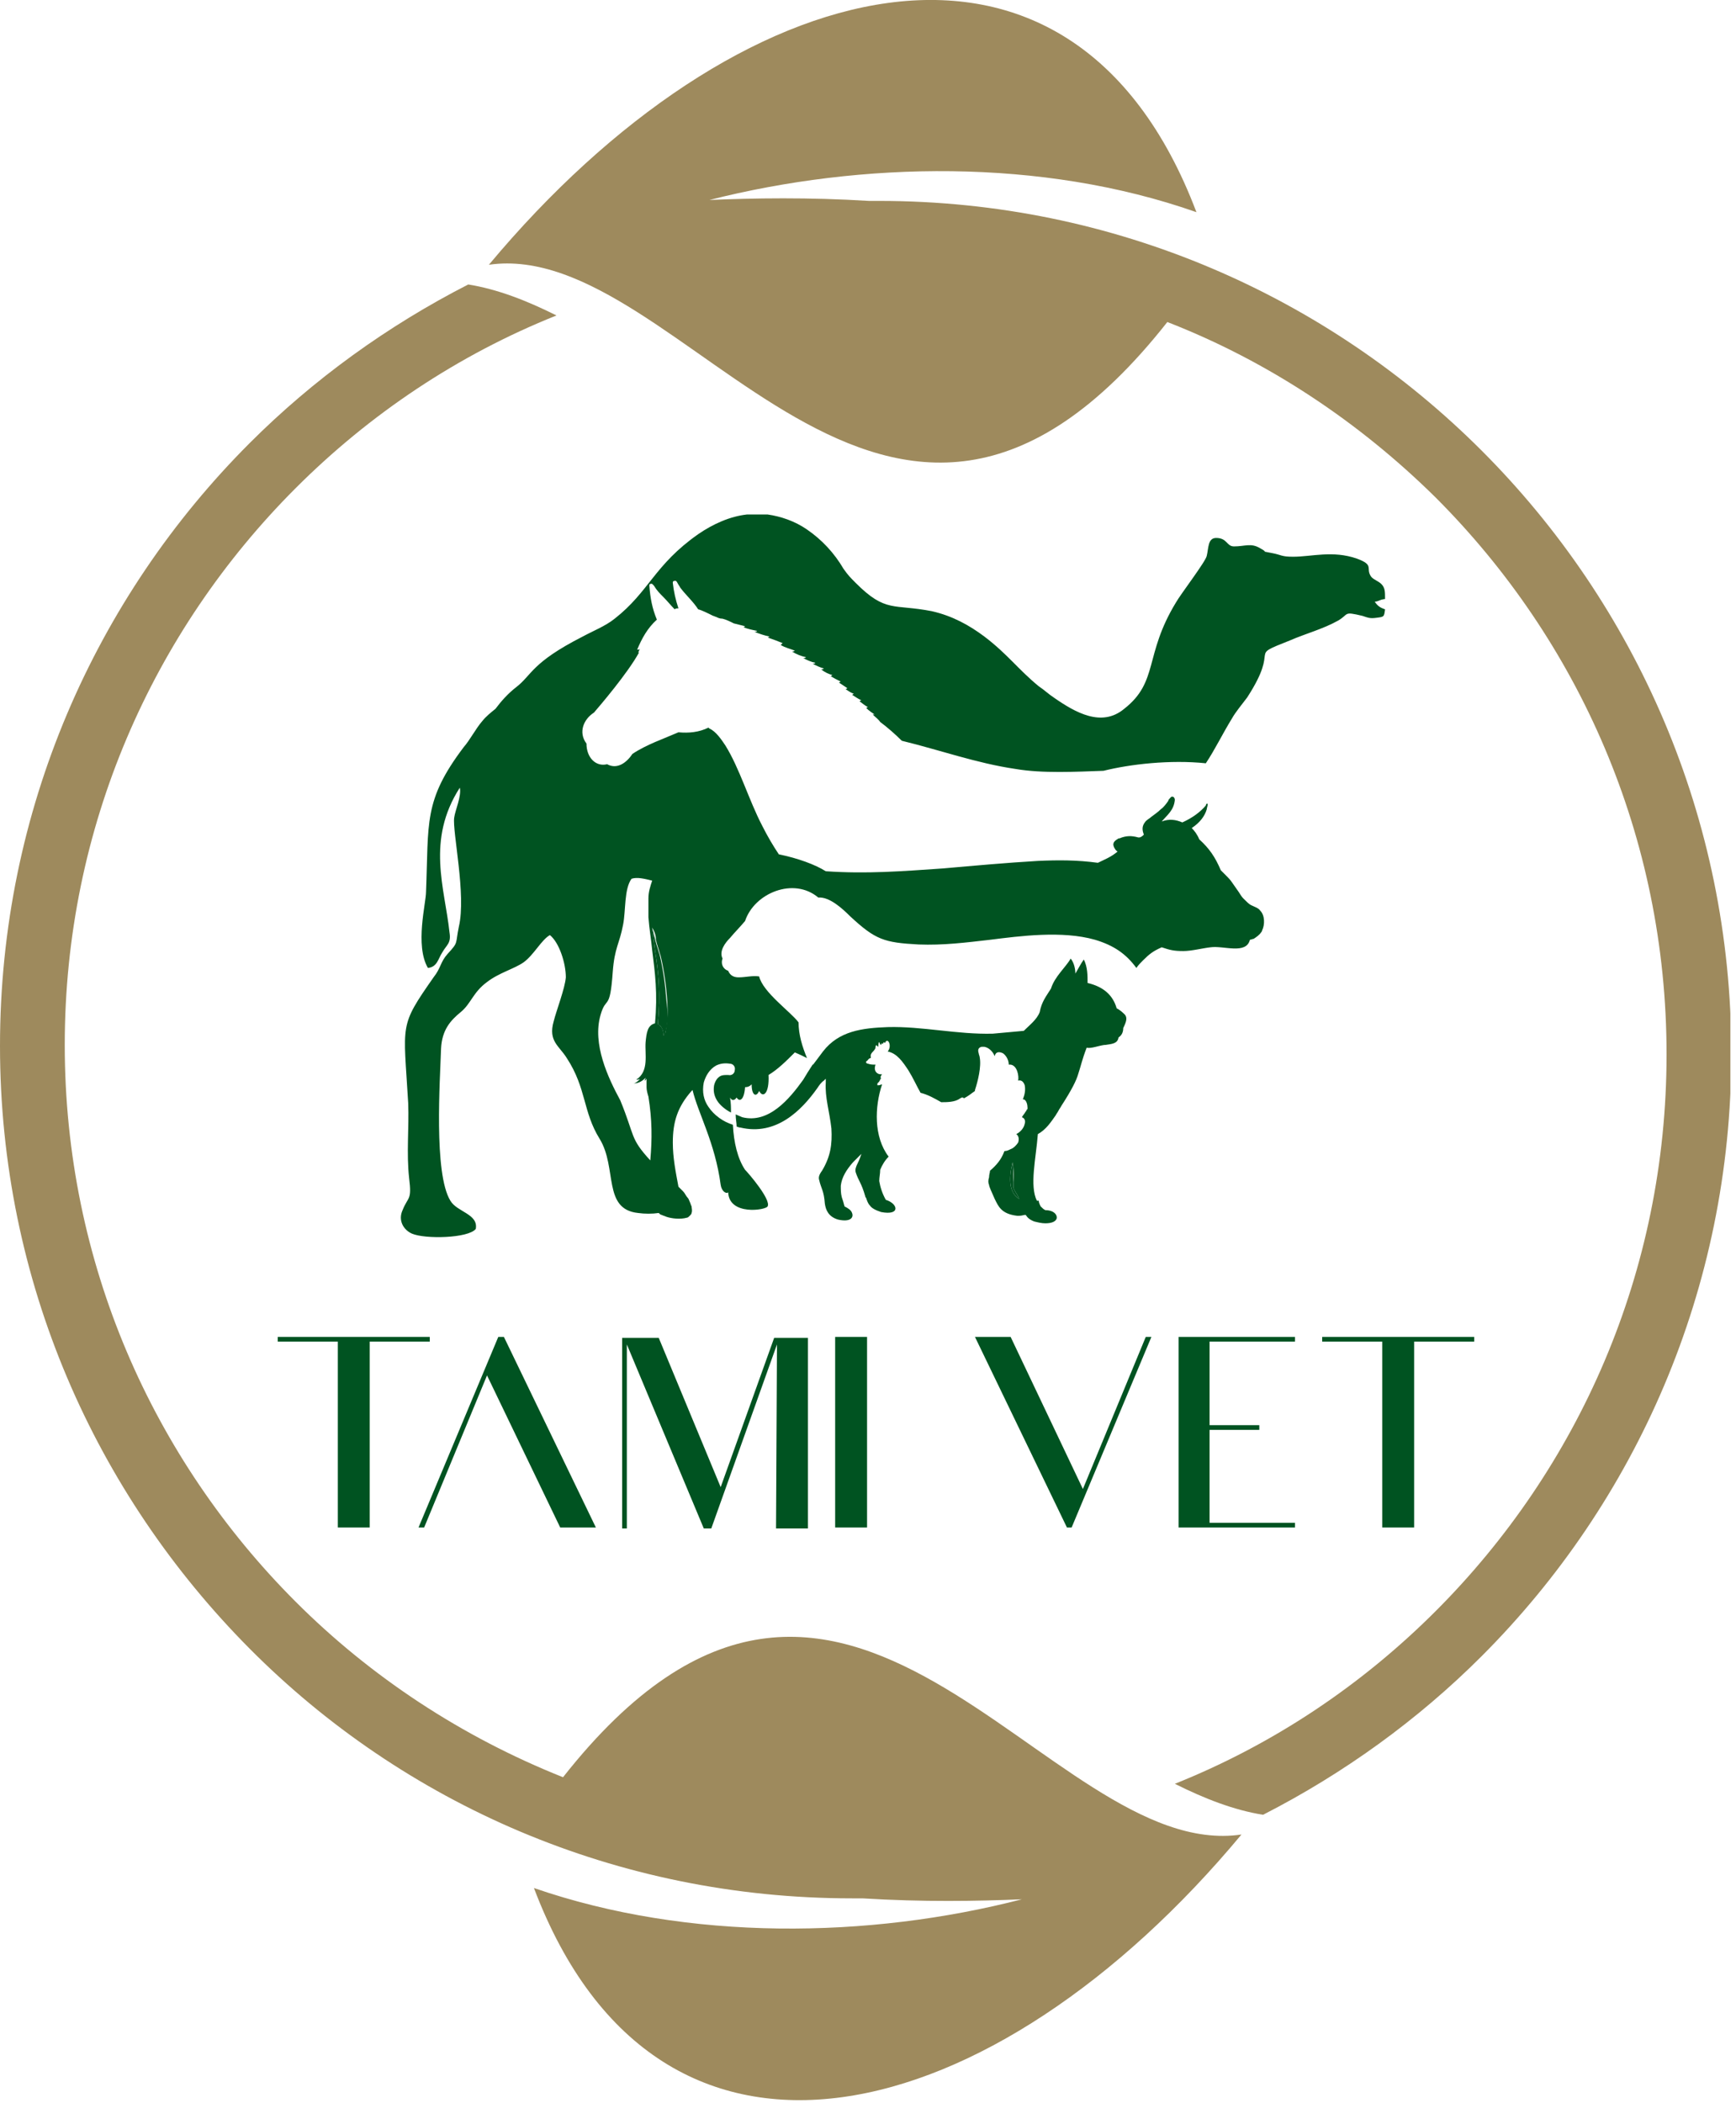 <?xml version="1.0" encoding="utf-8"?>
<!-- Generator: Adobe Illustrator 27.0.0, SVG Export Plug-In . SVG Version: 6.00 Build 0)  -->
<svg version="1.1" id="Layer_1" xmlns="http://www.w3.org/2000/svg" xmlns:xlink="http://www.w3.org/1999/xlink" x="0px" y="0px"
	 viewBox="0 0 185 224" style="enable-background:new 0 0 185 224;" xml:space="preserve">
<style type="text/css">
	.st0{clip-path:url(#SVGID_00000058587760919307861760000003322218685577867424_);}
	.st1{fill-rule:evenodd;clip-rule:evenodd;fill:#9E8A5D;}
	.st2{fill:#005321;}
</style>
<g>
	<g>
		<defs>
			<rect id="SVGID_1_" width="184.4" height="223.7"/>
		</defs>
		<clipPath id="SVGID_00000024686479318260683610000007976925603795363242_">
			<use xlink:href="#SVGID_1_"  style="overflow:visible;"/>
		</clipPath>
		<g style="clip-path:url(#SVGID_00000024686479318260683610000007976925603795363242_);">
			<path class="st1" d="M56.9,201.1c13.4,35.4,49.1,25.9,75.4-5.7c-20.8,3.1-42.2-44.3-72.3-6.1c-10.8-4.3-20.5-10.7-28.5-18.7
				c-15.2-15.2-24.6-36.1-24.6-59.3S16.3,67.2,31.5,52c7.9-7.9,17.3-14.2,27.8-18.4c-3.2-1.6-6.3-2.8-9.4-3.3
				c-8.6,4.4-16.5,10.1-23.3,16.9C10.2,63.6,0,86.3,0,111.4s10.2,47.7,26.6,64.2s39.1,26.6,64.2,26.6h1.1c6.4,0.4,12.3,0.3,17,0.1
				C92.6,206.5,73.4,206.8,56.9,201.1L56.9,201.1z"/>
			<path class="st1" d="M127.5,22.6c-13.4-35.4-49.1-25.9-75.4,5.6c20.8-3,42.2,44.3,72.3,6.1C135.2,38.5,144.9,45,153,53
				c15.2,15.2,24.6,36.1,24.6,59.3s-9.4,44.1-24.6,59.3c-7.9,7.9-17.3,14.2-27.8,18.4c3.2,1.6,6.3,2.8,9.4,3.3
				c8.6-4.4,16.5-10.1,23.3-16.9c16.4-16.4,26.6-39.1,26.6-64.2S174.3,64.4,157.9,48s-39.1-26.6-64.2-26.6h-1.1
				c-6.4-0.4-12.3-0.3-17-0.1C91.8,17.2,111,16.8,127.5,22.6L127.5,22.6z"/>
			<path class="st2" d="M70.9,110L70.9,110c0,0.1-0.1,0.2-0.2,0.3c0-0.4-0.1-0.8-0.4-1.1c-0.1,0-0.1-0.1-0.2-0.1
				c0.3-3.2,0.1-5.4-0.3-7.9c-0.1-0.8-0.2-1.5-0.3-2.4c0.1,0.4,0.2,0.8,0.3,1.2c0.1,0.5,0.3,1,0.4,1.4l0.1,0.3
				c0.4,1.7,0.6,3.3,0.7,4.7C71.2,107.9,71.2,109.1,70.9,110L70.9,110z"/>
			<path class="st2" d="M147.6,63.8c0-0.8,0-1.2-0.4-1.6c-0.3-0.3-0.9-0.5-1.1-0.8c-0.6-0.9,0.4-1.2-1.5-1.9
				c-2.6-0.9-4.8-0.2-6.8-0.2c-1.3,0-1.2-0.2-2.3-0.4c-1.4-0.3-0.1,0.1-1.2-0.5c-1-0.6-1.6-0.2-2.8-0.2c-0.8,0-0.7-0.9-1.9-0.9
				c-0.9,0-0.8,1.1-1,1.9c-0.1,0.6-2.8,4.1-3.3,5c-3.4,5.6-1.8,8.4-5.5,11.3c-2.4,2-5.2,0.4-7.5-1.2c-0.6-0.4-1-0.8-1.6-1.2
				c-2.2-1.8-3.3-3.4-5.8-5.3c-1.6-1.2-3.4-2.2-5.6-2.7c-4.1-0.8-4.9,0.2-8.1-3c-0.6-0.6-0.8-0.8-1.3-1.5c-1-1.7-2.3-3.1-3.9-4.2
				c-1.3-0.9-2.8-1.4-4.2-1.6h-2.2c-1.8,0.2-3.6,1-5.2,2.1c-4.7,3.3-5.2,6.1-8.9,9c-1,0.8-2.3,1.3-3.4,1.9c-5.5,2.8-5.4,4.1-7.1,5.4
				c-0.9,0.7-1.6,1.5-2.2,2.3c-0.5,0.4-1,0.8-1.4,1.3c-0.7,0.8-1.3,2-2,2.8c-4.3,5.7-3.7,8-4,15.4c0,1.2-1.2,5.7,0.2,8.1
				c1-0.1,1.1-1,1.5-1.6c0.5-0.9,1-1,0.8-2.2c-0.5-4.7-2.5-9.8,1.1-15.4c0.2,0.9-0.5,2.4-0.6,3.2c-0.2,1.5,1.3,8.2,0.5,11.6
				c-0.4,1.9,0,1.6-1.2,2.9c-0.8,0.9-0.7,1.5-1.5,2.5c-3.7,5.3-3.2,4.8-2.7,13.4c0.1,2.7-0.2,5.3,0.1,8c0.3,2.4-0.1,1.9-0.7,3.4
				c-0.5,1.1,0.1,2.1,1,2.5c1.4,0.6,6,0.5,6.8-0.5c0.3-1.6-2-1.8-2.7-3c-1.8-2.9-1.1-12.9-1-16.2c0.1-2,1-3,2.1-3.9s1.3-2.1,2.8-3.2
				c1.3-1,2.9-1.4,3.9-2.1c1.1-0.8,1.9-2.4,2.8-2.9c1,0.8,1.7,3,1.7,4.5c-0.1,1.2-1,3.5-1.3,4.7c-0.6,2.1,0.6,2.6,1.4,3.9
				c2.1,3.2,1.7,5.7,3.5,8.6c1.9,3.1,0.3,7.5,4.1,7.9c0.7,0.1,1.5,0.1,2.2,0c0.1,0.1,0.2,0.2,0.3,0.2c0.2,0.1,0.3,0.1,0.5,0.2
				c0.6,0.2,1.5,0.3,2.2,0.1c0.1,0,0.2-0.1,0.3-0.2c0.1-0.1,0.2-0.2,0.2-0.3c0.1-0.3,0-0.5,0-0.7c-0.1-0.2-0.1-0.3-0.2-0.5
				s-0.1-0.3-0.2-0.4c-0.2-0.2-0.3-0.5-0.5-0.7s-0.3-0.3-0.5-0.5c-0.3-1.6-0.6-3.1-0.6-4.7c0-2.2,0.5-3.8,2-5.5l0.1-0.1
				c0.6,2.5,2.4,5.6,3,10.1c0.1,0.7,0.6,1,0.8,0.8c0.1,2.5,4,1.9,4.2,1.5c0.4-0.7-2-3.5-2.4-3.9c-0.8-1.2-1.2-2.9-1.3-4.8
				c-1-0.3-2-1-2.6-1.9c-0.5-0.7-0.7-1.6-0.5-2.6c0.2-0.7,0.6-1.4,1.3-1.8c0.4-0.2,0.9-0.3,1.5-0.2c0.3,0,0.6,0.3,0.5,0.7
				c0,0.3-0.3,0.6-0.7,0.5c-0.3,0-0.6,0-0.8,0.1c-0.4,0.2-0.6,0.6-0.7,1c-0.1,0.6,0,1.1,0.3,1.6s0.9,1,1.5,1.3c0-0.5,0-1-0.1-1.6
				c0.2,0.4,0.5,0.3,0.7,0c0.3,0.5,0.8,0.3,0.9-1.1c0.3,0,0.5-0.1,0.7-0.3c0,1.2,0.5,1.4,0.8,0.7c0.4,0.8,1.1,0.3,1-1.7
				c1-0.6,1.9-1.5,2.8-2.4c0.5,0.2,0.9,0.4,1.3,0.6c-0.5-1.2-0.9-2.5-0.9-3.8c-0.8-1.1-3.8-3.2-4.2-4.9c-0.8-0.1-1.4,0.1-2.2,0.1
				c-0.5,0-0.9-0.2-1.1-0.7c-0.6-0.2-0.8-0.8-0.6-1.3c-0.4-0.8,0.3-1.7,0.8-2.2c0.5-0.6,1.1-1.2,1.6-1.8c1-3,5.2-4.7,7.8-2.5
				c1.2-0.1,2.6,1.2,3.4,2c2.7,2.5,3.6,2.8,7.3,3c2.6,0.1,5-0.2,7.6-0.5c3.2-0.4,7.7-1,11.2,0c2,0.6,3.3,1.5,4.4,3
				c0.2-0.3,0.5-0.6,0.7-0.8c0.7-0.7,1.1-1,2-1.4c0.9,0.3,1.3,0.4,2.3,0.4c0.9,0,2-0.3,2.9-0.4c1.4-0.2,3.8,0.8,4.2-0.8
				c0.1,0,0.3-0.1,0.4-0.1c0.3-0.2,0.6-0.4,0.8-0.7c0.1-0.1,0.1-0.2,0.1-0.2c0.3-0.6,0.3-1.6-0.2-2.1c-0.2-0.3-0.6-0.4-1-0.6
				c-0.2-0.1-0.5-0.4-0.8-0.7c-0.2-0.2-0.3-0.4-0.5-0.7c-0.2-0.3-0.5-0.7-0.7-1s-0.4-0.5-0.6-0.7c-0.2-0.2-0.4-0.4-0.6-0.6
				c-0.6-1.4-1.2-2.3-2.3-3.3c-0.2-0.5-0.5-0.9-0.8-1.2c0.9-0.6,1.4-1.3,1.6-2c0-0.1,0.1-0.4,0.1-0.5s0-0.1-0.1-0.1
				c0,0-0.1,0.1-0.1,0.2c-0.6,0.7-1.4,1.3-2.5,1.8c-0.7-0.3-1.4-0.4-2.2-0.1c0.6-0.7,1.3-1.2,1.4-2.3l0,0c0-0.3-0.3-0.5-0.5-0.2
				c-0.1,0.1-0.2,0.2-0.2,0.3c-0.2,0.3-0.5,0.7-0.8,0.9c-0.3,0.3-0.6,0.5-1,0.8c-0.2,0.2-0.5,0.3-0.7,0.6c-0.3,0.4-0.3,0.8-0.1,1.3
				c-0.1,0.1-0.3,0.3-0.5,0.3h-0.1c-0.7-0.2-1.3-0.2-2,0.1c0,0,0,0-0.1,0c-0.3,0.2-0.7,0.4-0.5,0.9c0.1,0.2,0.2,0.4,0.4,0.5
				c-0.7,0.6-1.5,0.9-2.1,1.2c-2.2-0.3-4.2-0.3-6.4-0.2c-3.4,0.2-6.7,0.5-10.1,0.8c-4.4,0.3-8.1,0.6-12.5,0.3c-1.1-0.7-3-1.4-5-1.8
				c-0.6-0.9-1.2-1.9-1.8-3.1c-1.4-2.7-2.4-6.1-3.9-8.5c-0.4-0.6-1-1.5-1.7-1.8c0,0,0,0-0.1-0.1c-1,0.5-2.1,0.6-3.2,0.5
				c-1.6,0.7-3.4,1.3-4.9,2.3c-0.6,0.9-1.6,1.7-2.7,1.1c-1.2,0.3-2.2-0.7-2.2-2.2c-0.9-1.2-0.3-2.6,0.8-3.3c0.6-0.7,3.6-4.2,4.8-6.4
				H68c0.1-0.1,0.1-0.3,0.2-0.4c-0.1,0.1-0.2,0.1-0.3,0.1C68.4,68,69,66.9,70,66c-0.5-1.2-0.7-2.3-0.8-3.6c0-0.1,0-0.2,0.1-0.2
				c0.2-0.1,0.3,0.1,0.4,0.2c0.3,0.5,0.6,0.8,1,1.2c0.4,0.4,0.8,0.9,1.2,1.3c0.1-0.1,0.2-0.1,0.4-0.1c-0.3-0.9-0.5-1.8-0.6-2.7
				c0-0.1,0-0.2,0.1-0.2c0.2-0.1,0.3,0,0.4,0.2s0.2,0.3,0.3,0.5c0.6,0.8,1.4,1.5,1.9,2.3c0.4,0.1,1,0.4,1.6,0.7
				c0.1,0,0.2,0.1,0.3,0.1c0.2,0.1,0.4,0.2,0.7,0.2c0.4,0.1,0.8,0.3,1.2,0.5c0.4,0.1,0.8,0.2,1.2,0.3c-0.1,0.1-0.1,0.1-0.2,0.1
				c0.5,0.2,1,0.3,1.5,0.4c-0.1,0.1-0.2,0.1-0.3,0.1c0.5,0.2,1.1,0.4,1.6,0.5c-0.1,0.1-0.2,0.1-0.2,0.1c0.6,0.2,1.1,0.4,1.6,0.6
				c-0.1,0.1-0.1,0.1-0.2,0.2c0.5,0.3,1,0.4,1.5,0.6c-0.1,0.1-0.2,0.1-0.3,0.1c0.5,0.3,1,0.5,1.5,0.6c-0.1,0.1-0.2,0.1-0.3,0.1
				c0.4,0.2,0.8,0.4,1.3,0.5c-0.1,0.1-0.2,0.1-0.3,0.1c0.4,0.2,0.8,0.4,1.2,0.5c-0.1,0.1-0.2,0.1-0.3,0.1c0.4,0.3,0.8,0.5,1.2,0.6
				C88.6,72,88.6,72,88.5,72c0.3,0.2,0.7,0.4,1.1,0.6c-0.1,0-0.1,0.1-0.2,0.1c0.3,0.2,0.6,0.4,0.9,0.6c0,0-0.1,0.1-0.2,0.1
				c0.3,0.2,0.6,0.4,0.9,0.5c-0.1,0-0.1,0.1-0.2,0.1c0.3,0.2,0.6,0.4,1,0.6c-0.1,0-0.2,0.1-0.2,0.1c0.3,0.2,0.6,0.5,0.9,0.6
				c-0.1,0-0.1,0.1-0.2,0.1c0.3,0.3,0.6,0.5,0.9,0.7c-0.1,0-0.2,0-0.2,0c0.3,0.3,0.6,0.5,0.8,0.8c0.8,0.6,1.6,1.3,2.3,2
				c4.1,1,8,2.4,12.1,3c2.9,0.5,6.5,0.3,9.4,0.2c2.8-0.7,7.1-1.2,10.9-0.8c1-1.5,1.7-3,2.8-4.8c0.4-0.7,1-1.4,1.6-2.2
				c3.7-5.7-0.2-4.2,4.6-6.1c1.6-0.7,3.5-1.2,5.1-2.1c1.2-0.7,0.5-1,2.6-0.5c0.6,0.2,0.8,0.3,1.5,0.2c0.8-0.1,0.8-0.1,0.9-0.9
				c-0.6-0.2-0.8-0.4-1.1-0.8C147.1,64,146.9,63.9,147.6,63.8L147.6,63.8z M69.9,100.1c0.1,0.5,0.3,1,0.4,1.4l0.1,0.3
				c0.4,1.7,0.6,3.3,0.7,4.7c0.1,1.4,0,2.6-0.2,3.5l0,0c-0.1,0.1-0.1,0.2-0.2,0.3c0-0.5-0.1-0.8-0.4-1.1c-0.1-0.1-0.1-0.1-0.2-0.1
				c0.3-3.2,0.1-5.4-0.3-7.9c-0.1-0.8-0.2-1.5-0.3-2.4C69.8,99.3,69.9,99.7,69.9,100.1L69.9,100.1z M64,108.1c0.6-2.1,1-0.3,1.3-4.6
				c0.2-2.6,0.7-2.9,1.1-5c0.3-1.5,0.1-3.8,0.9-4.9c0.6-0.2,1.4,0,2.2,0.2c-0.2,0.6-0.4,1.2-0.4,1.9c0,0.6,0,1.3,0,2
				c0.1,1.3,0.3,2.4,0.4,3.5c0.3,2.4,0.6,4.6,0.3,7.8c-0.8,0.2-0.9,1-1,2c-0.1,1.3,0.4,3.1-1,4c0.1,0,0.3,0,0.4-0.1
				c-0.1,0.2-0.5,0.5-0.7,0.5c0.6,0,1-0.3,1.3-0.6c0,0.1-0.1,0.2-0.1,0.3c0.1,0,0.1-0.1,0.2-0.2c0,0.3,0,0.6,0,0.9s0.1,0.7,0.2,1
				c0.4,2.5,0.4,4.5,0.2,6.8c-2.2-2.4-1.6-2.5-3.2-6.4C64.8,114.8,63.1,111.2,64,108.1L64,108.1z"/>
			<path class="st2" d="M108.6,127.7c-1.1-0.7-1.1-2.2-0.7-3.9c0.1,0.7,0.1,1.4,0.1,2.1c0,0.2,0,0.4,0,0.6
				C108.1,126.9,108.5,127.3,108.6,127.7L108.6,127.7z"/>
			<path class="st2" d="M119.9,108.1c-0.2-0.2-0.5-0.5-0.9-0.7c-0.4-1.4-1.4-2.3-3.1-2.7c0-0.8,0-1.7-0.4-2.5
				c-0.3,0.4-0.6,1-0.9,1.5c0-0.4-0.1-1.1-0.5-1.6c-0.5,0.9-1.7,1.9-2.1,3.2c-0.5,0.8-1,1.4-1.2,2.5c-0.3,0.8-1.1,1.4-1.7,2
				c-1.1,0.1-2.2,0.2-3.3,0.3c-3.8,0.1-7.5-0.8-11.2-0.7c-2.7,0.1-5.2,0.4-6.9,2.6c-0.3,0.4-0.6,0.8-0.9,1.2
				c-0.1,0.1-0.1,0.2-0.2,0.2c-0.4,0.6-0.7,1.1-1,1.6c-1.5,2.1-3.7,4.7-6.5,4c-0.2-0.1-0.5-0.2-0.7-0.3c0,0.5,0.1,0.9,0.1,1.3
				c0.1,0,0.2,0.1,0.4,0.1c3.8,0.9,6.5-1.8,8.2-4.2c0.2-0.3,0.4-0.6,0.7-0.8c0.1-0.1,0.1-0.1,0.2-0.2c0,0.1,0,0.3,0,0.4
				c-0.1,1.6,0.4,3.1,0.6,4.9c0.1,1.7-0.1,3-1,4.5c-0.3,0.4-0.4,0.7-0.3,1c0.2,0.9,0.5,1.1,0.6,2.5c0.1,0.7,0.4,1.4,1.4,1.7
				c1.3,0.3,1.7-0.2,1.5-0.7c-0.1-0.3-0.4-0.5-0.8-0.7c-0.1-0.4-0.2-0.7-0.3-1c-0.1-0.4-0.1-0.8-0.1-1.2c0.1-0.9,0.6-1.7,1.3-2.5
				c0.3-0.3,0.6-0.6,0.9-0.9c-0.1,0.3-0.2,0.6-0.4,1c-0.2,0.4-0.3,0.7-0.2,1c0.3,0.9,0.6,1.1,1,2.5c0,0,0,0.1,0.1,0.2
				c0.1,0.3,0.2,0.6,0.4,0.8c0.2,0.3,0.6,0.5,1.2,0.7c2.1,0.4,1.8-0.9,0.5-1.3c-0.4-0.7-0.6-1.4-0.7-2c0-0.4,0.1-0.8,0.1-1.2
				c0.2-0.5,0.5-1,0.9-1.4c-1.6-2.1-1.5-5.3-0.7-7.7c-0.1,0-0.2,0.1-0.4,0.1h-0.1c0-0.1,0-0.1,0-0.2c0,0,0,0,0.1-0.1
				c0,0,0,0,0.1-0.1c0-0.1,0.1-0.1,0.1-0.2s0.1-0.1,0.1-0.2c-0.1,0-0.1-0.1,0-0.2c0-0.1,0.1-0.2,0.1-0.2c-0.3,0.1-0.6-0.1-0.7-0.3
				c-0.1-0.2-0.1-0.4,0-0.7c-0.3,0-0.5,0-0.8-0.1c0,0-0.1,0-0.2-0.1c0-0.1,0-0.2,0.1-0.2c0.1-0.1,0.2-0.3,0.4-0.3v-0.1
				c-0.1-0.4,0.3-0.6,0.4-0.8c0.1-0.1,0.1-0.2,0.1-0.3l0,0l0,0v0.1l0,0l0,0c0-0.1,0-0.2,0.1-0.3l0,0l0,0c0,0.1,0.1,0.1,0.2,0.2l0,0
				l0,0c0-0.1,0-0.5,0.1-0.5l0,0c0,0,0.1,0.3,0.2,0.3l0,0c0-0.1,0.1-0.2,0.1-0.2v0.1v-0.1c0,0,0,0.1,0.1,0.1l0,0l0,0
				c0-0.1,0-0.1,0.1-0.2l0,0l0,0l0.1,0.1l0,0l0,0c0.3-0.7,0.8,0.3,0.3,0.9c1,0.2,1.6,1.1,2.2,2c0.5,0.8,0.9,1.7,1.3,2.4
				c0.8,0.2,1.5,0.6,2.2,1c0.6,0,1.5,0,2-0.4c0.1,0,0.1-0.1,0.2-0.1h0.1c0,0,0.1,0,0.1,0.1c0.4-0.2,0.8-0.5,1.2-0.8v-0.1
				c0.3-0.9,0.7-2.5,0.5-3.5c0-0.1-0.1-0.3-0.1-0.4c-0.1-0.3-0.1-0.6,0.3-0.7c0.1,0,0.2,0,0.3,0c0.5,0.1,0.9,0.5,1.1,1l0,0
				c0.1-0.5,0.5-0.5,0.9-0.3c0.4,0.3,0.6,0.8,0.6,1.2l0,0c0.1,0,0.1,0,0.2,0c0.7,0.1,0.9,1.2,0.8,1.7c0.4-0.1,0.6,0.2,0.7,0.5
				c0.1,0.5,0,1-0.2,1.5h0.1c0.3,0.1,0.4,0.6,0.4,0.9c0,0.1,0,0.2-0.1,0.2c0,0.1,0,0.1-0.1,0.2c-0.1,0.2-0.3,0.4-0.4,0.6
				c0.3,0.1,0.4,0.4,0.3,0.7c-0.1,0.5-0.5,0.9-0.9,1.1c0.3,0.2,0.3,0.6,0.2,0.9c-0.2,0.3-0.5,0.6-0.8,0.7c-0.2,0.1-0.4,0.2-0.6,0.2
				c0,0-0.1,0-0.1,0.1l0,0c-0.3,0.8-0.8,1.4-1.5,2c0,0.2-0.1,0.4-0.1,0.7c-0.1,0.3-0.1,0.6,0,0.8c0,0.2,0.3,0.8,0.6,1.5
				c0.4,0.8,0.7,1.6,2.4,1.8c0.1,0,0.2,0,0.2,0c0.3,0,0.5-0.1,0.7-0.1c0.2,0.3,0.4,0.5,0.9,0.7c0.4,0.1,0.8,0.2,1.2,0.2
				c0.7,0,1.1-0.2,1.2-0.5c0.1-0.4-0.3-0.9-1.2-0.9c-0.2-0.1-0.3-0.2-0.5-0.4c-0.1-0.2-0.2-0.4-0.2-0.6c-0.1,0-0.1,0-0.2,0
				c-0.8-1.6-0.1-4.5,0.1-7.1c0.9-0.5,1.4-1.3,1.9-2c0.1-0.2,0.2-0.3,0.3-0.5c0.1-0.2,0.2-0.3,0.3-0.5c1.1-1.7,1.6-2.7,1.8-3.4
				c0.3-0.9,0.4-1.5,0.9-2.8c0.5,0.1,1.2-0.2,1.9-0.3h0.1c0.6-0.1,1.3-0.1,1.4-0.8c0.3-0.2,0.5-0.5,0.5-1
				C120.1,108.7,120.1,108.4,119.9,108.1L119.9,108.1z M107.9,123.8c0.1,0.7,0.2,1.4,0.1,2.1c0,0.2,0,0.4,0,0.6
				c0.1,0.4,0.5,0.8,0.6,1.2C107.5,127,107.5,125.5,107.9,123.8L107.9,123.8z"/>
			<path class="st2" d="M45.8,142.4v0.5h-6.4v19.8H36v-19.8h-6.4v-0.5H45.8L45.8,142.4z"/>
			<path class="st2" d="M51.9,146.5l-6.7,16.2h-0.6l8.5-20.3h0.6l9.8,20.3h-3.8L51.9,146.5z"/>
			<path class="st2" d="M82.8,143.2l-7,19.6H75l-8.2-19.6v19.6h-0.5v-20.3h3.9l6.6,15.9l5.7-15.9h3.6v20.3h-3.4L82.8,143.2
				L82.8,143.2z"/>
			<path class="st2" d="M92.4,142.4v20.3H89v-20.3H92.4z"/>
			<path class="st2" d="M115.4,158.6l6.7-16.2h0.6l-8.5,20.3h-0.5l-9.8-20.3h3.8L115.4,158.6L115.4,158.6z"/>
			<path class="st2" d="M134.2,151.8v0.5h-5.3v9.9h9.1v0.5h-12.4v-20.3H138v0.5h-9.1v8.9L134.2,151.8L134.2,151.8z"/>
			<path class="st2" d="M157.1,142.4v0.5h-6.4v19.8h-3.4v-19.8h-6.4v-0.5H157.1L157.1,142.4z"/>
		</g>
	</g>
</g>
</svg>
